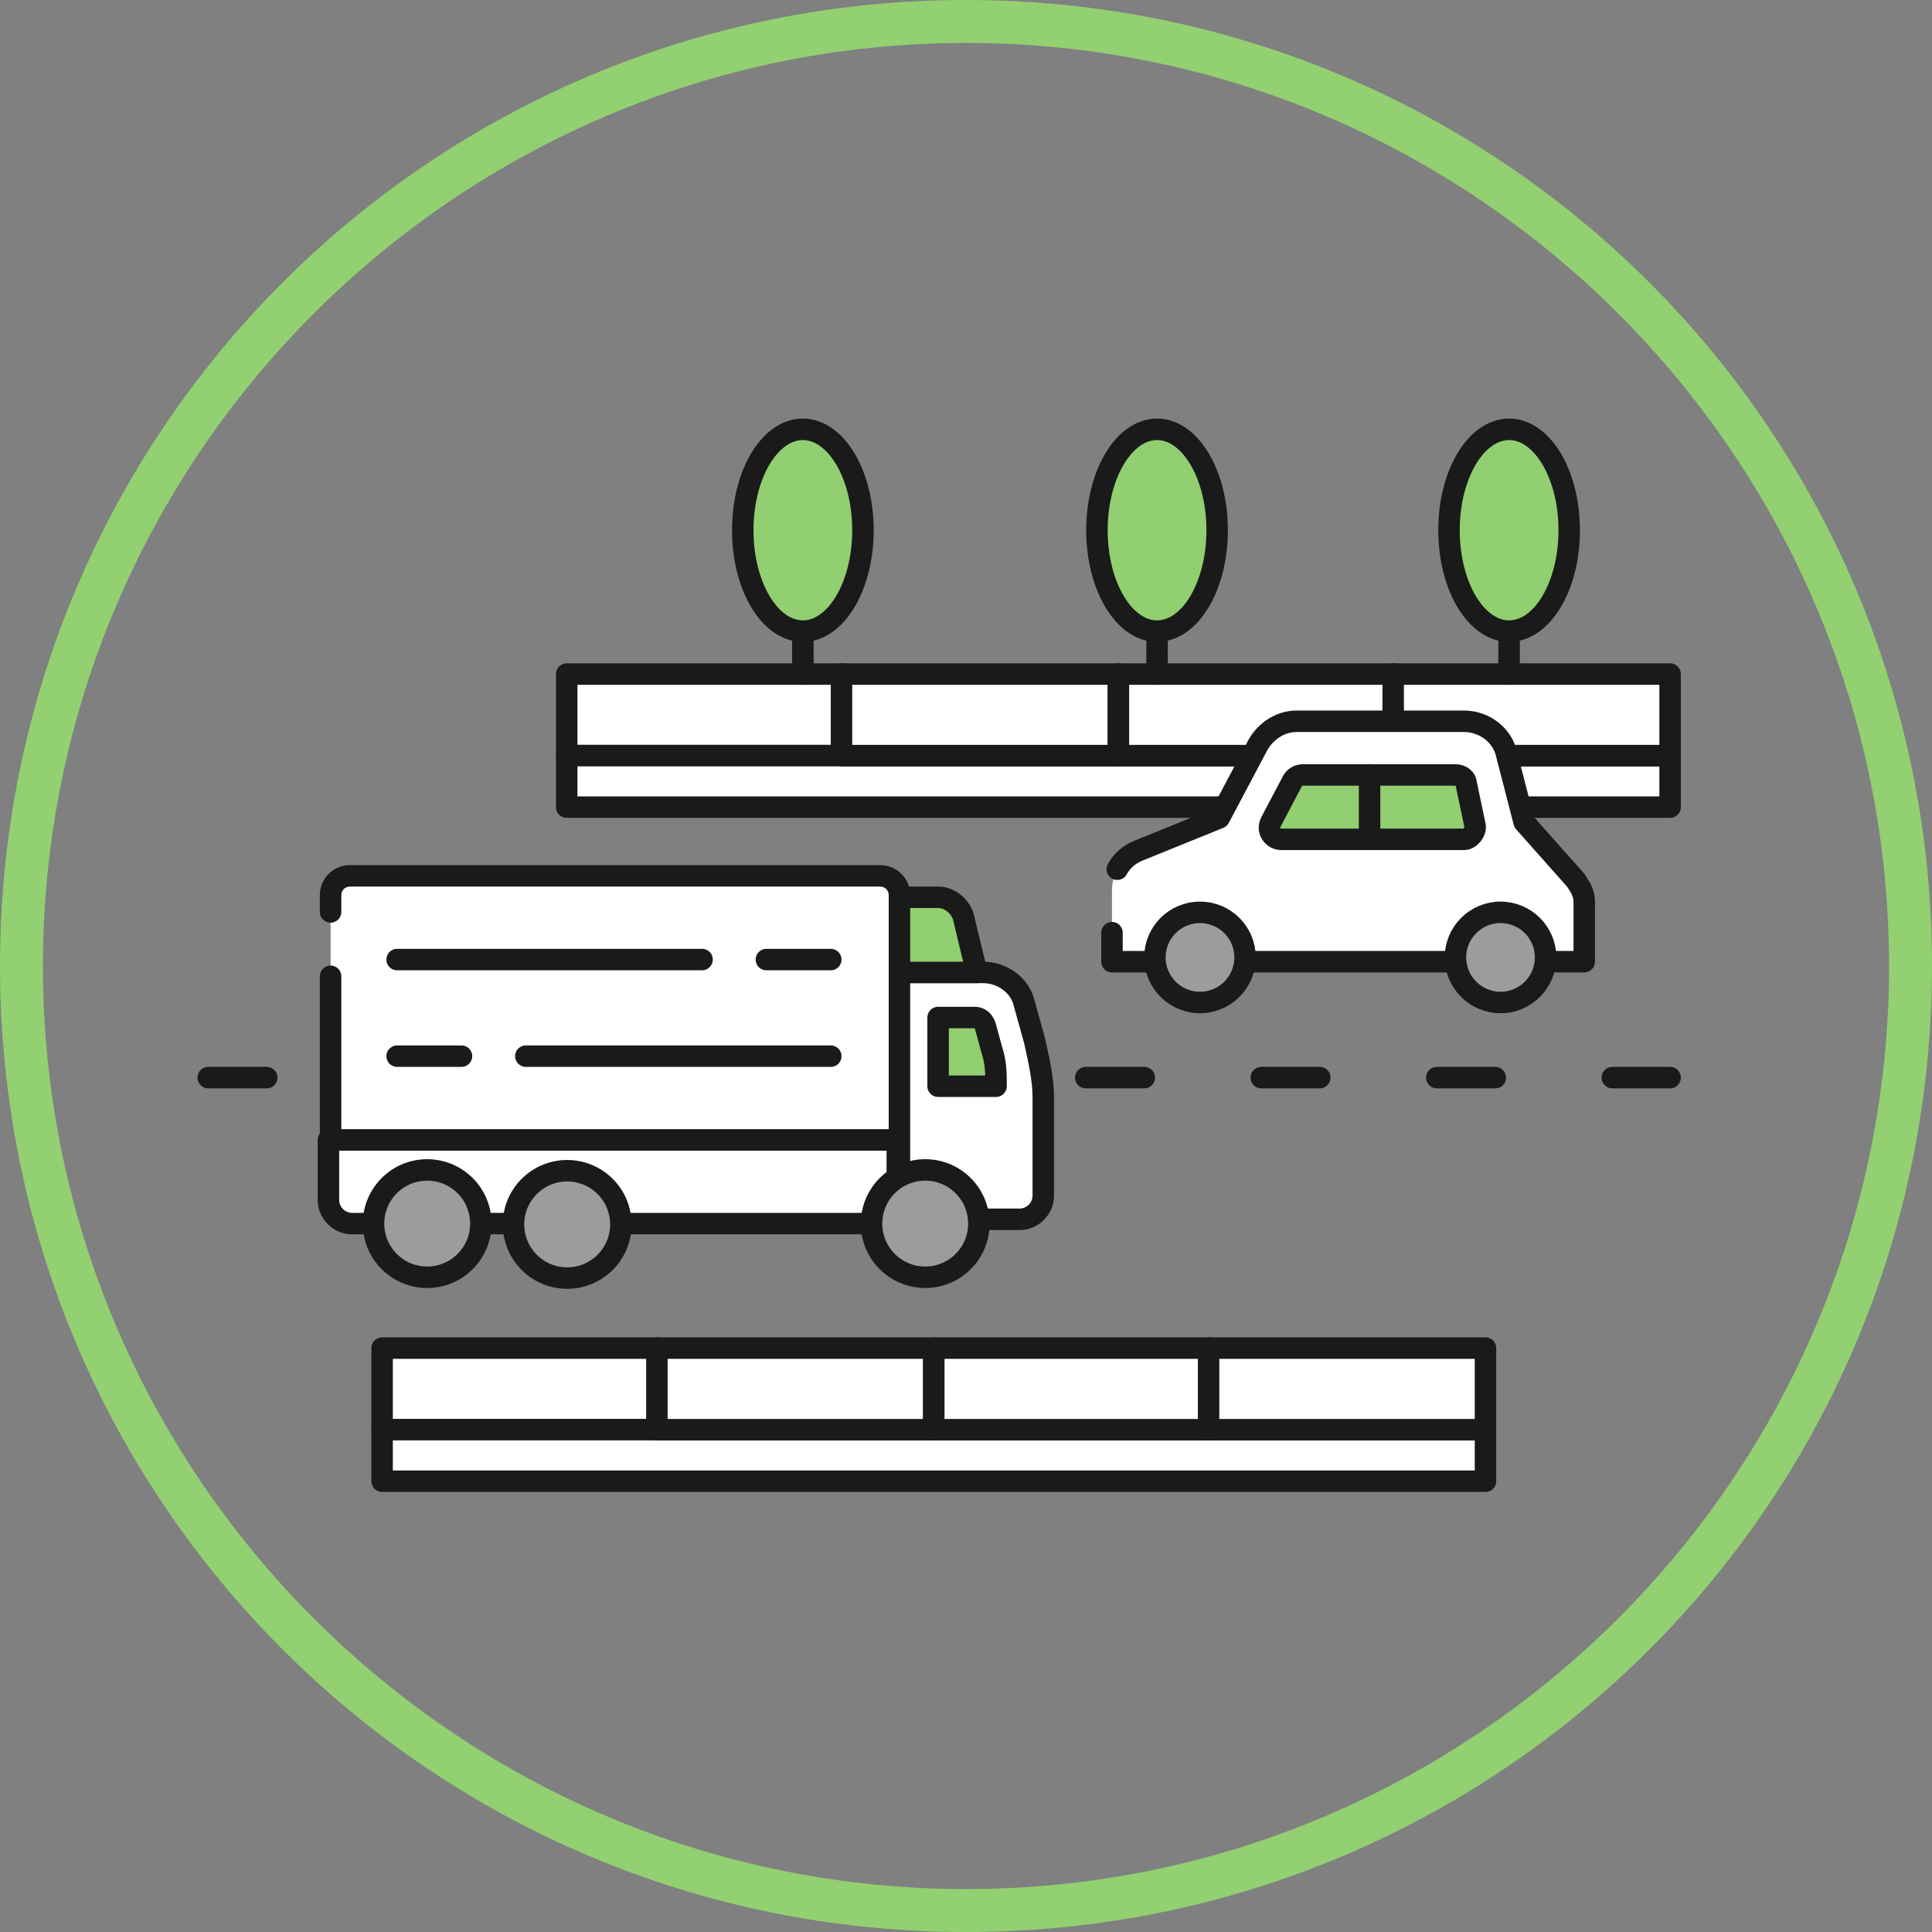 <?xml version="1.0" encoding="utf-8"?>
<!-- Generator: Adobe Illustrator 26.4.1, SVG Export Plug-In . SVG Version: 6.00 Build 0)  -->
<svg version="1.1" id="レイヤー_1" xmlns="http://www.w3.org/2000/svg" xmlns:xlink="http://www.w3.org/1999/xlink" x="0px"
	 y="0px" width="90px" height="90px" viewBox="0 0 90 90" style="enable-background:new 0 0 90 90;" xml:space="preserve">
<rect x="0" y="0" width="90" height="90" fill="#808080" stroke="none"/>
<style type="text/css">
	.st0{fill:#92D071;}
	.st1{fill:#FFFFFF;stroke:#1A1A1A;stroke-linecap:round;stroke-linejoin:round;stroke-miterlimit:10;}
	
		.st2{fill:none;stroke:#1A1A1A;stroke-linecap:round;stroke-linejoin:round;stroke-miterlimit:10;stroke-dasharray:92.703,3.09,38.626,0,0,0;}
	
		.st3{fill:#91CF71;stroke:#1A1A1A;stroke-linecap:round;stroke-linejoin:round;stroke-miterlimit:10;stroke-dasharray:92.703,3.09,38.626,0,0,0;}
	
		.st4{fill:none;stroke:#1A1A1A;stroke-linecap:round;stroke-linejoin:round;stroke-miterlimit:10;stroke-dasharray:2.725,5.451,0,0,0,0;}
	
		.st5{fill:#FFFFFF;stroke:#1A1A1A;stroke-linecap:round;stroke-linejoin:round;stroke-miterlimit:10;stroke-dasharray:50.69,2.998,66.055,2.998,29.918,2.998;}
	.st6{fill:#9C9C9D;stroke:#1A1A1A;stroke-linecap:round;stroke-linejoin:round;stroke-miterlimit:10;}
	.st7{fill:#91CF71;stroke:#1A1A1A;stroke-linecap:round;stroke-linejoin:round;stroke-miterlimit:10;}
	
		.st8{fill:#FFFFFF;stroke:#1A1A1A;stroke-linecap:round;stroke-linejoin:round;stroke-miterlimit:10;stroke-dasharray:28.312,2.998,107.718,2.998,32.599,2.998;}
	
		.st9{fill:none;stroke:#1A1A1A;stroke-linecap:round;stroke-linejoin:round;stroke-miterlimit:10;stroke-dasharray:2.998,2.998,107.718,2.998,32.599,2.998;}
</style>
<g>
	<g>
		<g>
			<g>
				<path class="st0" d="M45,2c23.7,0,43,19.3,43,43S68.7,88,45,88C21.3,88,2,68.7,2,45S21.3,2,45,2 M45,0C20.1,0,0,20.1,0,45
					s20.1,45,45,45c24.9,0,45-20.1,45-45S69.9,0,45,0L45,0z"/>
			</g>
			<g>
				<g>
					<g>
						<g>
							<rect x="26.4" y="31.4" class="st1" width="12.9" height="3.8"/>
							<rect x="26.4" y="35.2" class="st1" width="51.4" height="2.4"/>
							<rect x="39.2" y="31.4" class="st1" width="12.9" height="3.8"/>
							<rect x="52.1" y="31.4" class="st1" width="12.9" height="3.8"/>
							<rect x="64.9" y="31.4" class="st1" width="12.9" height="3.8"/>
						</g>
					</g>
					<g>
						<g>
							<rect x="17.8" y="62.8" class="st1" width="12.9" height="3.8"/>
							<rect x="17.8" y="66.6" class="st1" width="51.4" height="2.4"/>
							<rect x="30.6" y="62.8" class="st1" width="12.9" height="3.8"/>
							<rect x="43.5" y="62.8" class="st1" width="12.9" height="3.8"/>
							<rect x="56.3" y="62.8" class="st1" width="12.9" height="3.8"/>
						</g>
					</g>
					<g>
						<g>
							<line class="st2" x1="37.4" y1="27.6" x2="37.4" y2="31.4"/>
							<ellipse class="st3" cx="37.4" cy="24.7" rx="2.8" ry="4.7"/>
						</g>
						<g>
							<line class="st2" x1="53.9" y1="27.6" x2="53.9" y2="31.4"/>
							<ellipse class="st3" cx="53.9" cy="24.7" rx="2.8" ry="4.7"/>
						</g>
						<g>
							<line class="st2" x1="70.3" y1="27.6" x2="70.3" y2="31.4"/>
							<ellipse class="st3" cx="70.3" cy="24.7" rx="2.8" ry="4.7"/>
						</g>
					</g>
				</g>
				<line class="st4" x1="9.7" y1="50.2" x2="77.8" y2="50.2"/>
				<g>
					<g>
						<path class="st5" d="M56.8,38.1l1.8-3.4c0.4-0.7,1.1-1.1,1.8-1.1h7.8c0.9,0,1.8,0.6,2,1.6l0.8,3.1l2.4,2.7
							c0.2,0.3,0.4,0.6,0.4,1v1.1v1.7h-22v-1.7v-1.6c0-0.9,0.5-1.6,1.3-1.9L56.8,38.1z"/>
						<circle class="st6" cx="69.9" cy="44.6" r="2.1"/>
						<circle class="st6" cx="55.9" cy="44.6" r="2.1"/>
					</g>
					<path class="st7" d="M59.7,39.1c-0.4,0-0.7-0.4-0.5-0.8l1-1.9c0.1-0.2,0.3-0.3,0.5-0.3h3.2v0v3H59.7z"/>
					<path class="st7" d="M63.8,39.1L63.8,39.1l0-3h4c0.3,0,0.5,0.2,0.5,0.4l0.4,1.9c0.1,0.3-0.2,0.7-0.5,0.7H63.8z"/>
				</g>
				<g>
					<g>
						<path class="st1" d="M41.9,57H16.4c-0.6,0-1.1-0.5-1.1-1.1v-2.8h26.5V57z"/>
						<path class="st8" d="M41.9,41.7c0-0.5-0.4-0.9-0.9-0.9H16.3c-0.5,0-0.9,0.4-0.9,0.9v11.4h26.5V41.7z"/>
						<line class="st9" x1="18.5" y1="49.2" x2="38.7" y2="49.2"/>
						<line class="st9" x1="38.7" y1="44.7" x2="18.5" y2="44.7"/>
						<path class="st1" d="M41.9,53.1v-3.2v-4.6h3.9h0c0.9,0,1.7,0.6,1.9,1.4l0.5,1.8c0.2,0.9,0.4,1.8,0.4,2.6v3.8v0.8
							c0,0.6-0.5,1.1-1.1,1.1h-5.6V53.1z"/>
						<path class="st7" d="M43.7,50.5v-3.1h1.7c0.2,0,0.4,0.1,0.5,0.4l0.3,1.1c0.2,0.6,0.2,1.1,0.2,1.7H43.7z"/>
						<circle class="st6" cx="43.1" cy="57" r="2.5"/>
						<circle class="st6" cx="19.9" cy="57" r="2.5"/>
						
							<ellipse transform="matrix(0.674 -0.739 0.739 0.674 -33.495 38.129)" class="st6" cx="26.4" cy="57" rx="2.5" ry="2.5"/>
						<path class="st7" d="M43.7,41.8h-1.8v3.5h3.6l-0.6-2.5C44.8,42.3,44.3,41.8,43.7,41.8z"/>
					</g>
				</g>
			</g>
		</g>
	</g>
</g>
<g>
</g>
<g>
</g>
<g>
</g>
<g>
</g>
<g>
</g>
<g>
</g>
<g>
</g>
<g>
</g>
<g>
</g>
<g>
</g>
<g>
</g>
<g>
</g>
<g>
</g>
<g>
</g>
<g>
</g>
</svg>

